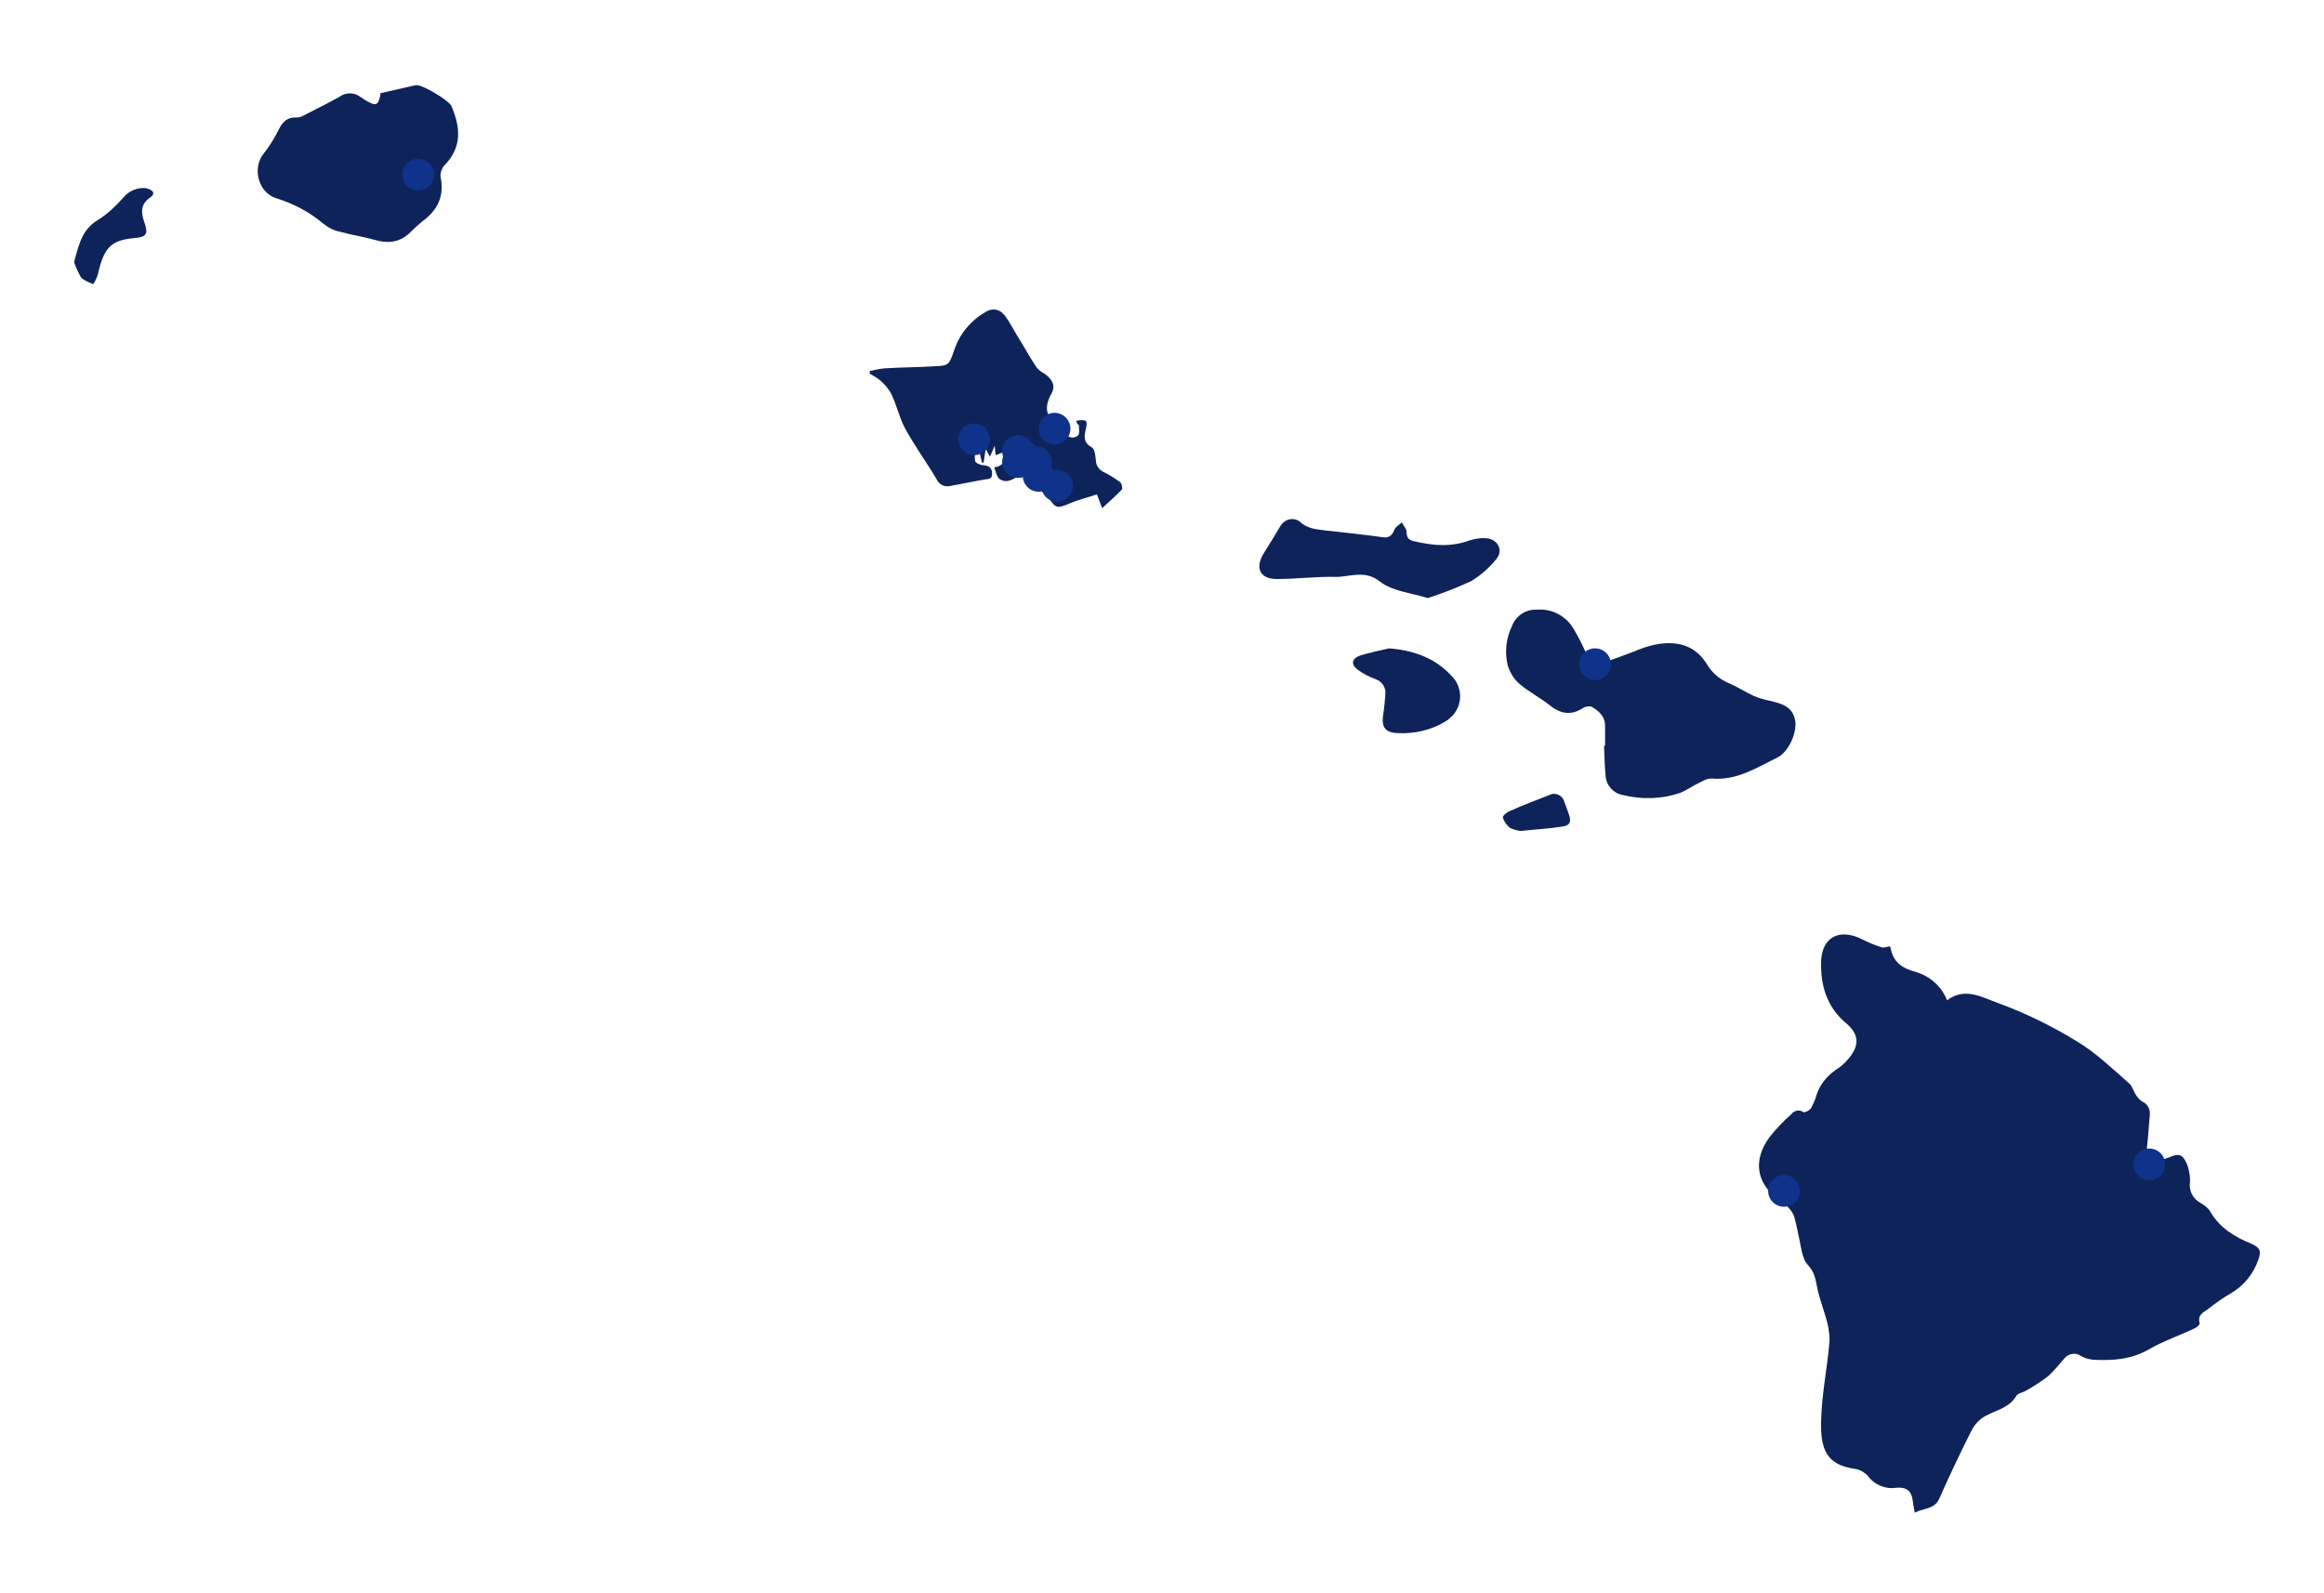 <?xml version="1.0" encoding="utf-8"?>
<!-- Generator: Adobe Illustrator 23.0.1, SVG Export Plug-In . SVG Version: 6.00 Build 0)  -->
<svg id="Hawaii_SVG" data-name="Hawaii SVG" xmlns="http://www.w3.org/2000/svg" viewBox="0 0 439 301"><defs></defs><style>.cls-1{fill:#0d235a;}.cls-2{fill:#0F328A;}</style><title>locationsSketch</title><path class="cls-1" d="M367.8,189c3.4-2.6,6.7-0.5,9.6,0.5c5.2,1.9,10.3,4.4,15,7.3c3.5,2.1,6.6,5.1,9.8,7.9c0.6,0.5,0.8,1.5,1.3,2.2c0.3,0.5,0.7,0.9,1.1,1.2c1,0.4,1.6,1.4,1.5,2.5c-0.2,2.6-0.4,5.1-0.7,7.7c-0.1,0.9,0.3,1.4,1,1.3c1.1-0.2,2.2-0.5,3.3-0.9c1.8-0.8,2.5-0.7,3.3,1c0.5,1.1,0.7,2.3,0.7,3.5c-0.3,1.7,0.5,3.3,2,4.1c0.7,0.4,1.4,0.9,1.8,1.6c1.8,3.1,4.6,4.8,7.8,6.1c1.6,0.7,1.9,1.4,1.3,3c-0.9,2.6-2.7,4.9-5.1,6.3c-1.6,0.9-3.1,2-4.5,3.1c-0.9,0.6-1.9,1.1-1.5,2.6c0.1,0.2-0.4,0.7-0.8,0.9c-2.9,1.4-5.9,2.4-8.7,4c-3.4,2-7,2.2-10.7,2c-0.8-0.1-1.5-0.3-2.2-0.7c-1-0.7-2.3-0.5-3.1,0.4c0,0,0,0,0,0c-1,1.2-2,2.4-3.1,3.4c-1.3,1-2.7,1.9-4.1,2.7c-0.6,0.4-1.6,0.5-1.9,1c-1.5,2.6-4.5,2.8-6.6,4.3c-0.9,0.7-1.5,1.5-2,2.5c-2.1,4.2-4.1,8.4-6,12.7c-0.9,2-2.9,1.7-4.6,2.6c-0.1-0.6-0.2-1.1-0.3-1.6c-0.2-2.3-0.9-3.3-3.3-3.1c-2,0.3-4.1-0.6-5.3-2.3c-0.7-0.7-1.6-1.2-2.6-1.3c-5.2-0.8-6.3-3.7-6.2-8.9s1.2-10.2,1.6-15.3c0-1.6-0.3-3.2-0.8-4.7c-0.4-1.4-0.9-2.8-1.3-4.3c-0.5-1.8-0.4-3.6-2-5.3c-1.2-1.3-1.3-3.8-1.8-5.7c-0.2-1.2-0.5-2.4-0.8-3.5c-0.4-1-1.1-1.8-2-2.5c-5-3.1-6.1-7.8-2.6-12.5c1.2-1.5,2.6-3,4.1-4.3c0.5-0.7,1.5-0.9,2.2-0.4c0.3,0.2,1.2-0.3,1.5-0.7c0.4-0.8,0.8-1.6,1-2.4c0.6-2,1.9-3.6,3.6-4.8c0.9-0.6,1.8-1.3,2.5-2.2c2.1-2.5,2-4.6-0.5-6.7c-3.6-3-4.8-7.1-4.7-11.5c0.1-4.8,3.5-6.5,7.8-4.3c1.2,0.6,2.4,1.1,3.7,1.5c0.4,0.1,0.9-0.1,1.4-0.2c0.1,0.1,0.2,0.1,0.2,0.2c0.5,2.8,2.2,4,5,4.7C364.6,184.5,366.8,186.4,367.8,189z"/><path class="cls-1" d="M303.2,140.8c0-1.2,0-2.4,0-3.6c0-1.9-1.2-2.9-2.6-3.7c-0.6-0.1-1.2,0-1.6,0.3c-2.2,1.4-4.2,1.1-6.2-0.5s-4.1-2.6-5.9-4.2c-1-0.9-1.7-2.1-2.1-3.4c-0.6-2.5-0.3-5.1,0.8-7.4c0.7-1.9,2.6-3.2,4.6-3.1c2.9-0.3,5.7,1.2,7.1,3.7c0.9,1.5,1.7,3.1,2.4,4.7c0.3,1.3,1.6,2,2.8,1.7c0.1,0,0.2-0.1,0.3-0.1c1.9-0.6,3.7-1.3,5.6-2c1.4-0.6,2.8-1.1,4.2-1.4c4.1-0.8,7.6,0,9.9,3.8c0.9,1.5,2.3,2.7,3.9,3.4c1.7,0.7,3.2,1.7,4.9,2.5c1,0.4,2,0.7,3,0.9c2.1,0.5,4.3,1,4.8,3.7c0.4,2.3-1.2,5.9-3.3,7c-3.9,1.9-7.7,4.4-12.4,4c-1.1-0.1-2.3,0.8-3.4,1.3c-0.8,0.5-1.7,1-2.6,1.4c-3.5,1.2-7.3,1.3-10.9,0.4c-1.7-0.3-3.1-1.8-3.2-3.6c-0.2-1.9-0.2-3.7-0.3-5.6L303.2,140.8z"/><path class="cls-1" d="M203.3,79.5c2-0.3,2.2-0.1,1.8,1.6c-0.3,1.3-0.5,2.5,1.1,3.4c0.6,0.3,0.7,1.5,0.8,2.4c0,1,0.6,1.9,1.5,2.3c1.1,0.5,2.1,1.2,3.1,1.9c0.3,0.2,0.5,1.2,0.3,1.4c-1.1,1.2-2.4,2.3-3.7,3.5l-1-2.6c-1.7,0.6-3.5,1-5.1,1.7c-2.4,1-2.6,1-4-1c-0.3-0.4-0.6-0.8-1-1.1c-1.5-0.8-3.3-1.5-2.9-3.8c-2,0.3-3.4,2.6-5.4,1.3c-0.5-0.4-0.7-1.4-1-2.2c1.9-0.3,2.1-1.3,1.8-2.9l-1.5,0.6c-0.1-0.4-0.1-0.9-0.2-1.8l-0.9,2.1l-0.8-1.5l-0.4,2.6h-0.3c-0.2-0.8-0.4-1.6-0.6-2.5h-0.6c-0.2,0.7-0.2,1.5-0.1,2.2c0.1,0.4,1,0.8,1.6,0.8c1,0.1,1.6,0.5,1.6,1.5c0.1,1.2-0.8,1.1-1.5,1.2c-2.1,0.4-4.2,0.8-6.3,1.2c-1.1,0.3-2.2-0.2-2.7-1.3c-1.9-3.2-4.1-6.2-5.9-9.5c-1.1-2-1.6-4.4-2.6-6.5c-0.5-1-1.3-1.9-2.1-2.6c-0.6-0.5-1.3-0.9-2-1.3v-0.5c0.9-0.2,1.8-0.4,2.7-0.5c3.2-0.2,6.4-0.2,9.6-0.4c2.6-0.1,2.7-0.3,3.6-2.9c1-3.1,3.1-5.7,5.9-7.3c1.1-0.8,2.6-0.7,3.5,0.4c0.1,0.1,0.1,0.1,0.2,0.2c0.8,1.1,1.4,2.2,2.1,3.4c1.3,2.1,2.5,4.3,3.9,6.4c0.4,0.5,0.9,0.9,1.5,1.2c1.4,1,2.2,2.2,1.3,3.8c-1.4,2.5-1.1,4.5,1.4,6.1c0.5,0.4,0.9,0.8,1.2,1.3c0.4,0.8,1.4,1.1,2.1,0.7c0.1-0.1,0.2-0.1,0.3-0.2c0.4-0.3,0.2-1.3,0.2-2C203.4,80.1,203.4,79.8,203.3,79.5z"/><path class="cls-1" d="M71.9,17.6l6.6-1.5h0.2c1.1-0.1,6.2,2.9,6.6,4c1.7,4,2,7.8-1.4,11.2c-0.5,0.6-0.7,1.3-0.7,2c0.8,3.7-0.5,6.4-3.4,8.5c-0.7,0.6-1.4,1.2-2.1,1.9c-2,2.1-4.3,2.4-7,1.6c-2.1-0.6-4.3-0.9-6.4-1.5C63.1,43.6,62,43,61,42.2c-2.6-2.2-5.7-3.8-9-4.8c-3.3-1.2-4.4-5.8-2.1-8.5c1.1-1.4,2-2.9,2.8-4.5c0.7-1.4,1.6-2.3,3.3-2.2c0.4,0,0.9-0.1,1.2-0.3c2.3-1.2,4.6-2.3,6.9-3.6c1.2-0.9,2.9-0.9,4.1,0.1c0.2,0.1,0.4,0.2,0.6,0.4C71.1,20.2,71.5,20,71.9,17.6z"/><path class="cls-1" d="M269.7,113c-3.2-1-6.7-1.3-9-3.1c-2.9-2.3-5.6-0.9-8.4-0.9c-3.7-0.1-7.4,0.4-11.1,0.4c-3.3,0-4.2-2.2-2.4-5c1-1.6,2-3.2,3-4.9c0.6-1.2,2.1-1.8,3.3-1.2c0.3,0.1,0.5,0.3,0.7,0.5c1.4,1.1,2.8,1.2,4.4,1.4c3.7,0.4,7.3,0.8,11,1.3c1.2,0.2,1.8-0.4,2.2-1.4c0.2-0.6,0.9-0.9,1.4-1.4c0.3,0.6,0.9,1.2,0.9,1.8c0,1.2,0.5,1.6,1.6,1.8c3.5,0.8,6.8,1.1,10.3-0.2c1-0.3,2.1-0.5,3.1-0.4c2.2,0.1,3.4,2.3,1.9,4c-1.3,1.6-2.9,3-4.7,4.1C275.3,111,272.5,112.1,269.7,113z"/><path class="cls-1" d="M262.4,122.5c5,0.4,8.8,2,11.7,5.1c2.2,2.1,2.3,5.5,0.2,7.7c-0.4,0.4-0.9,0.8-1.4,1.1c-2.7,1.6-5.9,2.3-9,2.1c-2.3-0.1-3-1.2-2.6-3.6c0.2-1.2,0.3-2.5,0.4-3.8c0.1-1.3-0.7-2.4-1.9-2.8c-1.1-0.4-2.1-0.9-3.1-1.6c-1.6-1.1-1.5-2.3,0.4-2.9C258.8,123.3,260.6,122.9,262.4,122.5z"/><path class="cls-1" d="M14,49.5c0.9-3.3,1.5-6.2,4.6-8c1.9-1.2,3.5-2.8,5-4.5c1.1-1.2,3.3-1.9,4.7-1.2c0.9,0.4,0.8,1,0.1,1.5c-1.8,1.2-1.8,2.7-1.2,4.5c0.9,2.5,0.5,3-2,3.2c-4.2,0.4-5.6,1.8-6.7,6.8c-0.2,0.7-0.5,1.3-0.9,1.9c-0.8-0.4-1.8-0.7-2.3-1.3C14.8,51.5,14.3,50.5,14,49.5z"/><path class="cls-1" d="M287.2,157c-0.7-0.1-1.4-0.3-2-0.6c-0.6-0.5-1.1-1.2-1.3-1.9c-0.1-0.4,0.8-1.1,1.4-1.3c2.4-1.1,4.9-2,7.4-3c0.9-0.5,2.1-0.1,2.6,0.8c0.1,0.1,0.1,0.3,0.2,0.5c0.3,0.7,0.5,1.4,0.8,2.2c0.6,1.6,0.3,2.3-1.4,2.5c-2.5,0.4-5,0.5-7.6,0.8L287.2,157z"/><circle class="cls-2" cx="184" cy="83" r="3"/><circle class="cls-2" cx="196.2" cy="89.9" r="3"/><circle class="cls-2" cx="199.7" cy="91.8" r="3"/><circle class="cls-2" cx="199.2" cy="81" r="3"/><circle class="cls-2" cx="301.3" cy="125.5" r="3"/><circle class="cls-2" cx="79" cy="33" r="3"/><circle class="cls-2" cx="193.2" cy="86" r="3"/><circle class="cls-2" cx="192.3" cy="85.2" r="3"/><circle class="cls-2" cx="195.7" cy="87.3" r="3"/><circle class="cls-2" cx="192.3" cy="87.3" r="3"/><circle class="cls-2" cx="406" cy="220" r="3"/><circle class="cls-2" cx="337" cy="225" r="3"/></svg>
